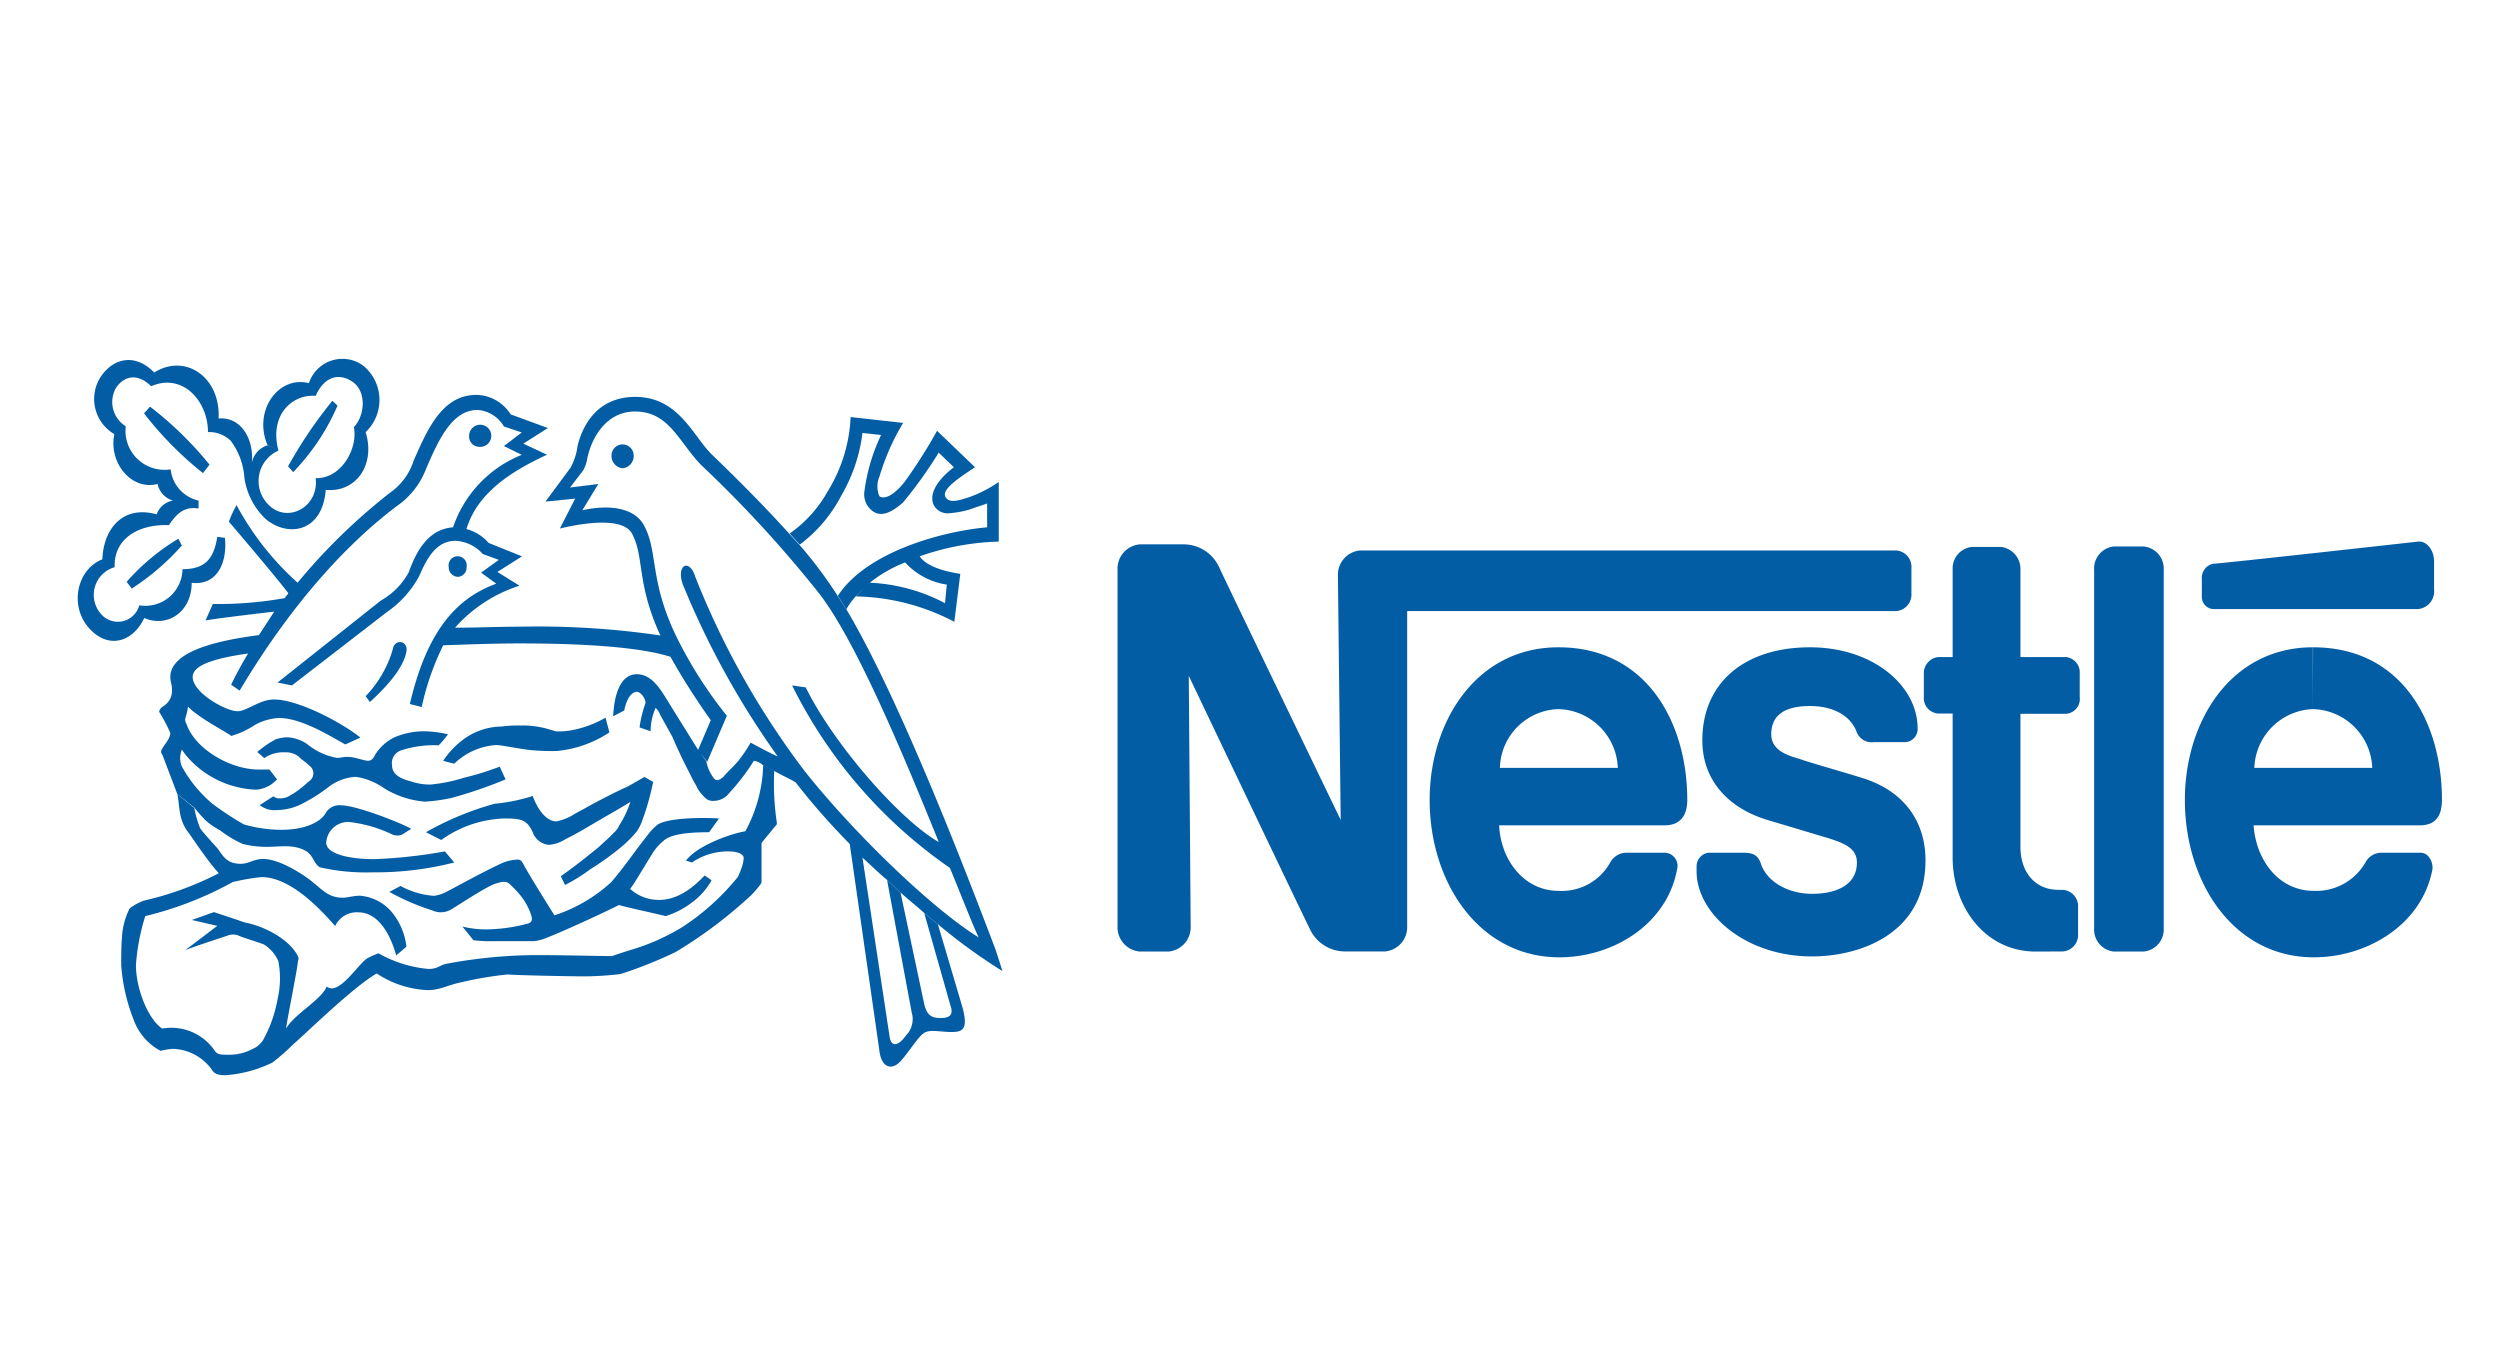 <svg id="b944e24d-6fee-43b9-ab48-78dad6889785" data-name="Capa 1" xmlns="http://www.w3.org/2000/svg" viewBox="0 0 225.63 122.82">
  <title>31</title>
  <g>
    <path d="M195.28,51.44a2,2,0,0,0-1.84-2.12h-2.68A2,2,0,0,0,189,51.44V83.76a2,2,0,0,0,1.76,2.12h2.68a2,2,0,0,0,1.84-2.12Z" fill="#035da5"/>
    <path d="M198.72,52.33v1.5a1.1,1.1,0,0,0,1,1.14h18.51a1.6,1.6,0,0,0,1.45-1.76V50.65c0-1-.68-1.86-1.45-1.77,0,0-17.9,2-18.51,2a1.31,1.31,0,0,0-1,1.41" fill="#035da5"/>
    <path d="M183.73,85.88c-4.59,0-7.5-4.06-7.5-8.48v-13h-1.3a1.4,1.4,0,0,1-1.3-1.5V60.8a1.46,1.46,0,0,1,1.3-1.5h1.3V51.36a1.94,1.94,0,0,1,1.76-2h2.6a2,2,0,0,1,1.76,2V59.3h4.13a1.4,1.4,0,0,1,1.22,1.5v2.12a1.34,1.34,0,0,1-1.22,1.5h-4.13v12c0,2.29,1.3,3.89,3.44,3.89h.38a1.48,1.48,0,0,1,1.38,1.58v2.39a1.49,1.49,0,0,1-1.38,1.59Z" fill="#035da5"/>
    <path d="M140.65,64a5.5,5.5,0,0,1,5.36,5.3H135.37a5.44,5.44,0,0,1,5.28-5.3V58.42c-7.42,0-11.62,6.71-11.62,13.77,0,7.51,4.51,14.21,11.7,14.21,4.89,0,9.72-3,10.63-7.94a1.19,1.19,0,0,0-1.07-1.5h-3.51a1.67,1.67,0,0,0-1.46.89,5,5,0,0,1-4.67,2.55c-3.06,0-5.2-2.73-5.35-5.91h14.91c1.38,0,2.07-.8,2.07-2.3,0-6.89-3.6-13.77-11.63-13.77Z" fill="#035da5"/>
    <path d="M208.74,64a5.5,5.5,0,0,1,5.36,5.3H203.46a5.49,5.49,0,0,1,5.28-5.3V58.42c-7.42,0-11.55,6.71-11.55,13.77,0,7.51,4.44,14.21,11.63,14.21,4.89,0,9.79-3,10.71-7.94.08-.61-.31-1.5-1.07-1.5h-3.52a1.62,1.62,0,0,0-1.46.89,5.12,5.12,0,0,1-4.66,2.55c-3.14,0-5.2-2.73-5.43-5.91h15c1.38,0,2-.8,2-2.3,0-6.89-3.52-13.77-11.63-13.77Z" fill="#035da5"/>
    <path d="M171.18,49.68H122.75a2.2,2.2,0,0,0-2,2.3L121,74s-10.48-21.72-11-22.87a3.52,3.52,0,0,0-3.14-2h-4a2.2,2.2,0,0,0-2,2.3V83.58a2.2,2.2,0,0,0,2,2.3h2.6a2.2,2.2,0,0,0,2-2.3L107.29,61s10.49,22,10.94,22.87a3.49,3.49,0,0,0,3.14,2H125a2.2,2.2,0,0,0,2-2.3V55.15h44.14a1.49,1.49,0,0,0,1.37-1.59V51.27a1.48,1.48,0,0,0-1.37-1.59" fill="#035da5"/>
    <path d="M163.38,63.72c2.06,0,3.67.88,4.2,2.38a1.45,1.45,0,0,0,1.53.88H172a1.19,1.19,0,0,0,1.07-1.23c0-3.89-4.05-7.33-9.71-7.33-5.89,0-9.72,3.18-9.72,8.39,0,3.88,2.67,6.27,6,7.23l5.35,1.6c1.38.44,2.6.88,2.6,2.2,0,2.12-2,2.83-4.05,2.83s-4-1-4.59-2.65c-.31-1-.92-1.06-1.76-1.06h-3a1.24,1.24,0,0,0-1.07,1.24v.44c0,3.79,4.37,7.68,10.41,7.68,4.28,0,10.25-2,10.25-8.66,0-3.79-2.22-6.44-5.89-7.5-1.38-.44-4.82-1.41-5.51-1.68-1.3-.35-2.52-.88-2.52-2.21,0-1.94,1.53-2.55,3.52-2.55" fill="#035da5"/>
    <path d="M56.19,42.26a1.1,1.1,0,0,0,1-1.15,1,1,0,1,0-2,0,1.11,1.11,0,0,0,1,1.15" fill="#035da5"/>
    <path d="M43.18,40.32a1,1,0,1,0-.84-1,.92.92,0,0,0,.84,1" fill="#035da5"/>
    <path d="M33.39,63.36,33,62.83a10.17,10.17,0,0,0,2.45-4.23c.15-1,1.45-.8,1.22.26-.3,1.5-1.83,3.18-3.29,4.5" fill="#035da5"/>
    <path d="M25.13,40.67a3,3,0,0,0-.92,4.86c1.69,1.76,4.59.27,4.28-2.38,2.3.08,3.83-2.66,3.45-4.6,1-1.06,1.15-3.18-.08-4.06s-2.6-.53-3.37,1.24c-2.14-.18-4.21,1.76-3.36,4.94l-1-.53c-1.29-3.09,1-6.26,3.75-5.56A3.18,3.18,0,0,1,32.78,33,4,4,0,0,1,33,39c.92,3-.92,5.48-3.6,5.21-.3,3.89-3.51,4.33-5.5,2.56a6.46,6.46,0,0,1-1.84-3.61,6.3,6.3,0,0,0-1.22-3.36,2.74,2.74,0,0,0-2.07-.8c0-2.82-2.3-5.38-5.13-4.14-1-1-2.22-1.15-3.13.08a2.57,2.57,0,0,0,.84,3.53,3.52,3.52,0,0,0,4.05,3.89,3.25,3.25,0,0,0,2.52,2.82v.71c-1.22-.18-1.9.35-2.67,1.5-2.91-.09-5,1.33-4.9,3.8a2.6,2.6,0,0,0-1.22,4.24,2,2,0,0,0,3.44-.8,3.35,3.35,0,0,0,3.9-3.26c2,0,2.83-.89,3.14-2.92l.69.09c.23,2.21-.69,4.33-3,4.06,0,2.65-2.21,4.07-4.28,3.18-1,2.12-3.21,2.91-5,.89s-1.07-5.3,1.22-6.19c.08-2.56,1.69-4.94,4.9-4.06a1.89,1.89,0,0,1,1.46-1.24,2,2,0,0,1-1.38-1.5c-2.37.62-4.44-1.94-3.9-4.5a3.67,3.67,0,0,1-1.15-5.29c1.15-1.6,3.06-2,4.75-.27,2.82-1.77,6,.44,5.81,4.15,2-.18,3.21,1.85,3,4a2.06,2.06,0,0,1,1.45-1.59Z" fill="#035da5"/>
    <path d="M30,36.17l.46.44a20,20,0,0,1-4,6L26,42.09A39.86,39.86,0,0,1,30,36.17" fill="#035da5"/>
    <path d="M16.1,48.62l.31.62a22,22,0,0,1-4.52,3.88l-.46-.61a19.61,19.61,0,0,1,4.67-3.89" fill="#035da5"/>
    <path d="M18.93,41.91l-.61.79A31.63,31.63,0,0,1,13,37.31l.54-.61a32.14,32.14,0,0,1,5.35,5.21" fill="#035da5"/>
    <path d="M16,71.66c.23,1,.08,2.12.85,3.27.3.35,1.83,2.74,2.9,3.88A28.4,28.4,0,0,1,13,81.28a4.92,4.92,0,0,0-1.3.71,6.47,6.47,0,0,0-.69,2.56c-.07.8-.07,1.68-.07,2.56A16.62,16.62,0,0,0,12.05,92a5.14,5.14,0,0,0,2.44,2.84,6,6,0,0,1,1.15-.18,4.5,4.5,0,0,1,3.52,1.94c.23.36.61.44,1.22.44a11.49,11.49,0,0,0,4.22-1.15,21.65,21.65,0,0,0,1.9-1.67c.85-.71,5.44-5.21,7.5-6.36a9,9,0,0,0,4.59,1.5,3.58,3.58,0,0,0,.85-.09c.53-.09,1.3-.44,2.21-.62a31.56,31.56,0,0,1,4.14-.7c1.45.09,5.88.17,7,.17A28.8,28.8,0,0,0,56,87.91a38.3,38.3,0,0,0,5-2,41,41,0,0,0,6.81-5.13,8.89,8.89,0,0,0,.85-1,.39.39,0,0,0,.07-.27V76.08s1-1.24,1.38-1.68v-.18a23.32,23.32,0,0,1-.23-4.68l-1-.52a13.22,13.22,0,0,1-1.61,6c-1.46.26-4.36,1.32-5.36,2.65l.54.17a5.78,5.78,0,0,1,3.21-1c1,0,1.46.26,1.46.62a3.36,3.36,0,0,1-.24,1,5,5,0,0,1-.3.7,21.53,21.53,0,0,1-5,4.51,19.43,19.43,0,0,1-4.44,2c-.61.18-1.38.44-1.92.62-.68,0-4.51-.09-6.73-.09A44.79,44.79,0,0,0,40.2,87c-.61.18-.76.45-1.53.45a11.2,11.2,0,0,1-4.51-1.41,8.55,8.55,0,0,0-1,.44c-.84.52-2.6,3.44-3.67,2.56-.53,1.23-2.91,2.47-3.67,3.79.07-.71,1-5.21,1.07-6.09a.49.49,0,0,0,0-.44c-.85-1.68-3.29-2.74-4.59-3a5.76,5.76,0,0,1-.85-.27l-2.14-.71-2,.71,2.3.53-2.91,2.21c.54-.26,3.6-1.24,3.83-1.33a1.37,1.37,0,0,1,1,0c.37.18,1.6.53,2.29.8a3.38,3.38,0,0,1,1.3,1.5,8.4,8.4,0,0,1,.15,1.5,8.72,8.72,0,0,1-.23,2,11.71,11.71,0,0,1-1.15,3.35,2.08,2.08,0,0,1-1.07,1.07,4.47,4.47,0,0,1-2.22.53c-.61,0-1,0-1.22-.36a4.74,4.74,0,0,0-4.74-2c-1.23-.8-2.37-3.53-2.37-5.74a19.07,19.07,0,0,1,.84-4.41A31.51,31.51,0,0,0,21,79.61a19,19,0,0,1,2.6-.45c2.52,0,5.12,2.66,6.65,4.42a2.14,2.14,0,0,1,2.07-1.24c1.84,0,2.91,2,3.44,3.89l.92-.79a5.9,5.9,0,0,0-1.45-3.27,4.19,4.19,0,0,0-2.76-1.33c-.53,0-1.15.18-1.53.18-1.3,0-1.83-.71-2.83-1.5s-3-2-4.36-2c-.84,0-1.3.44-2,.44-1.15,0-1.53-.53-2.06-1.32-.23-.27-1.3-1.42-1.61-1.86a8.62,8.62,0,0,1-.54-1.85Z" fill="#035da5"/>
    <path d="M17.55,72.9a14.57,14.57,0,0,0,1,1.14,6.5,6.5,0,0,0,1.3.89,10.16,10.16,0,0,0,2.06,1.24,9,9,0,0,0,2.22.26c1.08,0,2.37-.26,3.45.36.68.35.77,1.23,1.3,1.49a18.75,18.75,0,0,0,4.74.45A28.66,28.66,0,0,0,41,77.84l-.85-1a45.15,45.15,0,0,1-6.35.7c-2.21,0-4.36-.44-4.36-1.5a2,2,0,0,1,2-1.86,12.13,12.13,0,0,1,4,1.15,1.21,1.21,0,0,0,.84,0l.84-.53c-1.14-.62-5-2.12-6.35-2.12a1.41,1.41,0,0,0-1.38.71c-.45.79-1.83,1.5-4,1.5A12.31,12.31,0,0,1,22,74.4a28.27,28.27,0,0,1-2.83-1.86,11.79,11.79,0,0,1-2.6-3.09,1.85,1.85,0,0,1-.31-1,1.93,1.93,0,0,1,.16-.8,5.31,5.31,0,0,0,.61.8,8.67,8.67,0,0,0,4.67,2.65,7.9,7.9,0,0,0,1.45.17A2.84,2.84,0,0,0,25,70.34l-.68-.89h-1c-2.52,0-5.74-1.85-6.5-4.14a.62.62,0,0,1-.08-.53,6.67,6.67,0,0,0,.23-1,5.44,5.44,0,0,0,.84.7c.92.71,2.76,1.68,3.06,1.94a7.75,7.75,0,0,0,2.15-1,5,5,0,0,1,2.14-.62c1.83,0,4,1.24,6,2.39l1.37-.62c-1.76-1.41-5.66-3.44-7.8-3.44-1.3,0-2.45,1.06-3.29,1.06-1.07,0-4.05-1.68-4.05-3.09,0-1.06,1.91-1.68,5-2.12-.53.88-1.07,1.85-1.53,2.82l.77.53c4.89-8.21,10-13.51,14.23-16.69a7.14,7.14,0,0,0,2.53-3.17C39.66,39.44,40.89,37,43.11,37a3,3,0,0,1,2.37,1.49l1.61.54-1.61,1.23,1.61.79a10.77,10.77,0,0,0-6.2,6.54c-2.3.17-3.37,2.29-4,4.06a6.52,6.52,0,0,1-2.53,2.56L25.05,61.6l1.3.26,8.57-6.62A9.3,9.3,0,0,0,37.83,52c.76-1.77,1.61-3.19,3.29-3.19A3.53,3.53,0,0,1,43.57,50l1.45.53-1.6,1.15,1.37,1c-3.9,1.41-6.35,4.68-7.8,10.86l1.07.27A24,24,0,0,1,40,58.24c2.3-.08,4.59-.17,6.89-.17,6,0,11,.35,13.69,1.23l-.92-1.94a76,76,0,0,0-12.77-.8c-1.92,0-3.83.09-5.82.09a13.06,13.06,0,0,1,5.82-3.79l-2-1.24,2.22-1.41L44.1,49a4,4,0,0,0-2-1.25c1-3.35,4.21-5.29,7.27-6.71l-2.14-1,2.22-1.41L46.09,37.4A3.74,3.74,0,0,0,43,35.64c-3.13,0-4.44,3.18-5.66,5.91a5.61,5.61,0,0,1-2.14,2.92,53.33,53.33,0,0,0-8.34,8.12,25.7,25.7,0,0,1-5.51-7,8.78,8.78,0,0,0-.69,1.5c.31.35,4,4.68,5.36,6.44-.08.18-.23.27-.31.45a34.11,34.11,0,0,1-6.5.53L18.55,56c.92-.18,4.67-.62,6.2-.8l-1.38,2.12c-4.82.62-8,1.76-8,3.8,0,.35.15.7.15,1.05a1.64,1.64,0,0,1-.84,1.6c-.31.26-.38.44-.23.61a14.45,14.45,0,0,1,.92,1.77c0,.44-.39.88-.62,1.24s-.3.44-.07.79L16,71.66Z" fill="#035da5"/>
    <path d="M77.23,53.83A6.15,6.15,0,0,0,76.38,55l-.76-1.23c2.61-4,9.49-5.83,13.47-6.18V45.44c-.46.17-1.07.35-1.53.53a9.15,9.15,0,0,1-2,.36,1.43,1.43,0,0,1-1.22-.63c-.54-.88,0-2.2,1.75-3.53l-1.37-1.32a38.93,38.93,0,0,1-3.22,4.5c-1,.88-2,1.41-2.83.71A1.87,1.87,0,0,1,78,44.47a16.87,16.87,0,0,1,1.52-5.21l-1.68-.18a14.82,14.82,0,0,1-1.91,5.65,13,13,0,0,1-3.75,4.42l-.91-1a11.42,11.42,0,0,0,3.43-3.8,13.87,13.87,0,0,0,2.07-6.71l4.74.53a20.92,20.92,0,0,0-2.14,4.85,2.25,2.25,0,0,0,0,1.77c.54.36,1.46-.26,2.29-1.32a45.85,45.85,0,0,0,2.91-4.59L88,42.17c-1.53,1-3,2-2.68,2.65s1.22.36,2.29,0a11.66,11.66,0,0,0,2.53-1.32v5.38A23.29,23.29,0,0,0,83,50.21c.69,1,2.52,1.41,3.67,1.58l-.54,4.33a19.78,19.78,0,0,0-8.87-2.29l1.22-1.24a16,16,0,0,1,6.81,1.85l.16-1.68a6.32,6.32,0,0,1-3.76-2,12.26,12.26,0,0,0-3.21,1.85Z" fill="#035da5"/>
    <path d="M63,67.69,64.15,65a63.21,63.21,0,0,1-3.6-5.65l-.92-1.94c-2.22-4.77-1.45-7.15-2.6-9.27-1-1.76-5.73-.62-6.5-.44L51.91,45l-2.68.27,2.29-3.1a5.86,5.86,0,0,0,.61-1.94c.39-1.59,1.61-4.41,5.21-4.41,4,0,5.27,3.71,7,5.29,1.92,1.86,4.52,4.42,6.89,7.06l.92,1a39.19,39.19,0,0,1,3.44,4.59L76.39,55C81.21,63.1,87.17,78.64,89.85,85.7c.23.71.46,1.41.62,1.94a49.46,49.46,0,0,1-5.82-4.23l-1.23-1c-.68-.62-1.45-1.23-2.14-1.85l-1.22-1.15c-.77-.62-1.45-1.32-2.22-2l2.45,16.16c.15,1,.84.79,1.45-.09a2.11,2.11,0,0,0,.54-2.12L80.06,79.43l1.22,1.15,2.14,10.07c.23.87.54,1.23,1.46,1.23s1.15-.36.92-1.06l-2.38-8.39,1.23,1,2.22,7.5c.53,2,0,2.21-1,2.21s-1.92-.26-2.46.08-1.22,1.5-2.06,2.48-1.84.7-2-1L76.69,76.17A62.85,62.85,0,0,1,71.8,70.6c-.61-.35-1.38-.7-2-1.06l-1-.53a1.56,1.56,0,0,0-.76-.35,19.59,19.59,0,0,1-2.22,2.91,1.78,1.78,0,0,1-1.38.71,1,1,0,0,1-.69-.18,4.06,4.06,0,0,1-.76-.88c-.15-.35-.46-.79-.69-1.32-.53-1-1.15-2.3-1.6-3.36-.62-1.15-1.08-1.94-1.16-2.12a1.41,1.41,0,0,0-.37-.53A5.23,5.23,0,0,0,58.72,66l-1-.35a11.14,11.14,0,0,1,.54-2.21c0-.44-.46-1-.77-1-.46,0-.92.53-1.15,1.68l-1,.53c.08-1.85.61-3.8,2.14-3.8,1.23,0,2,1.15,2.6,2.12s2.52,4.06,2.91,4.68l.76,1.06a3.41,3.41,0,0,0,.54,1.33c.31.52.53.44,1,.08.16-.26.77-.79,1.31-1.41a12.2,12.2,0,0,0,1.14-1.68c.54.26,1.61.88,2.45,1.24a76.23,76.23,0,0,1-8.57-15.54c-.61-1.77.62-2.39,1.15-.62a73.92,73.92,0,0,0,9.72,17.31c3.9,5,11.16,12.27,15.83,15.18-.69-1.5-1.53-3.71-2.59-6.27A43.4,43.4,0,0,1,71.49,61.86l1.23.18C75.24,67.16,81.21,74,84.73,76,81.51,68.05,77.31,58,74,53.65A109.2,109.2,0,0,0,63.31,42c-2.07-2.12-2.91-4.86-6-4.86-2.45,0-3.83,2.12-4.29,4.15a3.24,3.24,0,0,1-.38,1.15L51.45,44,54,43.68l-1.45,2.38S56.5,45,58,47.21c1.45,2.38.53,5,3,10.15a38.6,38.6,0,0,0,4.6,7.24l-1.77,4.15Z" fill="#035da5"/>
    <path d="M23.83,68.4l-.61-.53a8.82,8.82,0,0,1,1.68-1.15,3.9,3.9,0,0,1,1-.18,3.49,3.49,0,0,1,1.83.62,5.85,5.85,0,0,0,2.68,1.24c.3,0,.53-.09.92-.09.76,0,1.45.35,1.91.35.23,0,.46-.18.61-.53a4.21,4.21,0,0,1,1.76-1.59A6.81,6.81,0,0,1,38.36,66a10.24,10.24,0,0,1,2.07.27,8,8,0,0,1-.84,1,9.31,9.31,0,0,0-3.37.45,1.2,1.2,0,0,0-.84,1.32c0,.88.77,1.24,1.76,1.5a5.51,5.51,0,0,0,1.68.27,14.31,14.31,0,0,0,3.06-.62,24.4,24.4,0,0,0,3.22-1l.53,1.15A39.87,39.87,0,0,1,40.81,72a15,15,0,0,1-2.45.35,8.22,8.22,0,0,1-3.74-1.24,5.82,5.82,0,0,0-2.53-1,4.43,4.43,0,0,0-2.37.87,15.57,15.57,0,0,1-2.53,1.6,5.12,5.12,0,0,1-2.21.53,2.11,2.11,0,0,1-1.54-.45l1.23-.79a.81.81,0,0,0,.61.18,1.53,1.53,0,0,0,.92-.27,5.5,5.5,0,0,0,.92-.62c.46-.35.61-.53.84-.7a.85.85,0,0,0,0-1.33,7.67,7.67,0,0,0-.77-.62,1.81,1.81,0,0,0-1.45-.61,3.06,3.06,0,0,0-1.91.53" fill="#035da5"/>
    <path d="M41,68.92s-.77-.17-1-.26a7.59,7.59,0,0,1,1.61-1.76,5.92,5.92,0,0,1,3.67-1.33A11,11,0,0,1,47,65.48a7.74,7.74,0,0,1,1.91.18c.46.09.92.26,1.3.35a6.67,6.67,0,0,0,1.3-.09,9.51,9.51,0,0,0,3.14-1.15L55,66.1a10.34,10.34,0,0,1-4.75,1.68,21.67,21.67,0,0,1-2.45-.09c-1.37-.18-2.6-.45-3-.45A6,6,0,0,0,41,68.92" fill="#035da5"/>
    <path d="M39.82,75.81l-1.38-.7a27.33,27.33,0,0,1,6.2-2.57,16.25,16.25,0,0,0,3.44-.7c.38,1.06,1.15,2.29,2.14,2.29a4.76,4.76,0,0,0,1.69-.7c.68-.36,1.45-.8,1.83-1s1.68-.89,2.83-1.41c.39-.18,1.53-.89,1.61-.89l.77.44a24.43,24.43,0,0,1-1,3.53,4,4,0,0,1-.53,1,11.12,11.12,0,0,1-1.54,1.5,25.88,25.88,0,0,1-2.6,1.85A15.75,15.75,0,0,1,51,79.87l-.39-.79c1.15-.8,2.38-1.77,3.45-2.65.46-.44,1-.89,1.3-1.24a1.87,1.87,0,0,0,.53-.7,8.83,8.83,0,0,0,1-2.12c-.38.26-2.07,1.23-2.83,1.67s-2.22,1.33-3,1.68a3.24,3.24,0,0,1-1.53.53,1.71,1.71,0,0,1-1.45-1.14c-.53-1.15-1.07-1.24-2.6-1.24a10.34,10.34,0,0,0-5.66,1.94" fill="#035da5"/>
    <path d="M35.15,80.49l1-.53a7.34,7.34,0,0,0,3,.89,3.3,3.3,0,0,0,1.3-.45c.23-.09,3.37-1.85,5-2.56a4,4,0,0,1,1.23-.26c.38,0,.38.17.53.35.23.53,2.6,4.33,2.83,4.68a14,14,0,0,0,5.13-3c1.22-1.42,2.22-2.92,3.21-4.15a5.5,5.5,0,0,1,1-1.06c1.07-.62,4.13-.62,5.51-.53L64,75.11c-2.29,0-3.59.26-4.13.79a4.5,4.5,0,0,0-1,1.15c-.77,1.23-1.69,2.82-2,3.17a3.82,3.82,0,0,0,2.6,1c1.91,0,3.36-1.41,4.13-2.21l.62.44a6.18,6.18,0,0,1-1.77,2,7.6,7.6,0,0,1-2.37,1.23c-1.07-.27-3.59-.8-4.21-1-2.14,1.06-5.66,2.65-6.88,3.09a4.59,4.59,0,0,1-.77.17H44.79a14.11,14.11,0,0,1-2.06-.08l-1-1.24a8.76,8.76,0,0,0,2.14.26,15.11,15.11,0,0,0,3.75-.52c.39-.1.46-.36.31-.8A5.65,5.65,0,0,0,47,80.85a9.76,9.76,0,0,0-1-1.06c-.31-.27-.62-.27-1.38,0s-2.91,1.68-3.9,2.29a1.83,1.83,0,0,1-1.69.09,20.77,20.77,0,0,1-3.9-1.68" fill="#035da5"/>
    <path d="M41.35,52.06a.83.83,0,0,0,.76-.88.82.82,0,1,0-1.61,0,.85.85,0,0,0,.85.88" fill="#035da5"/>
  </g>
</svg>
